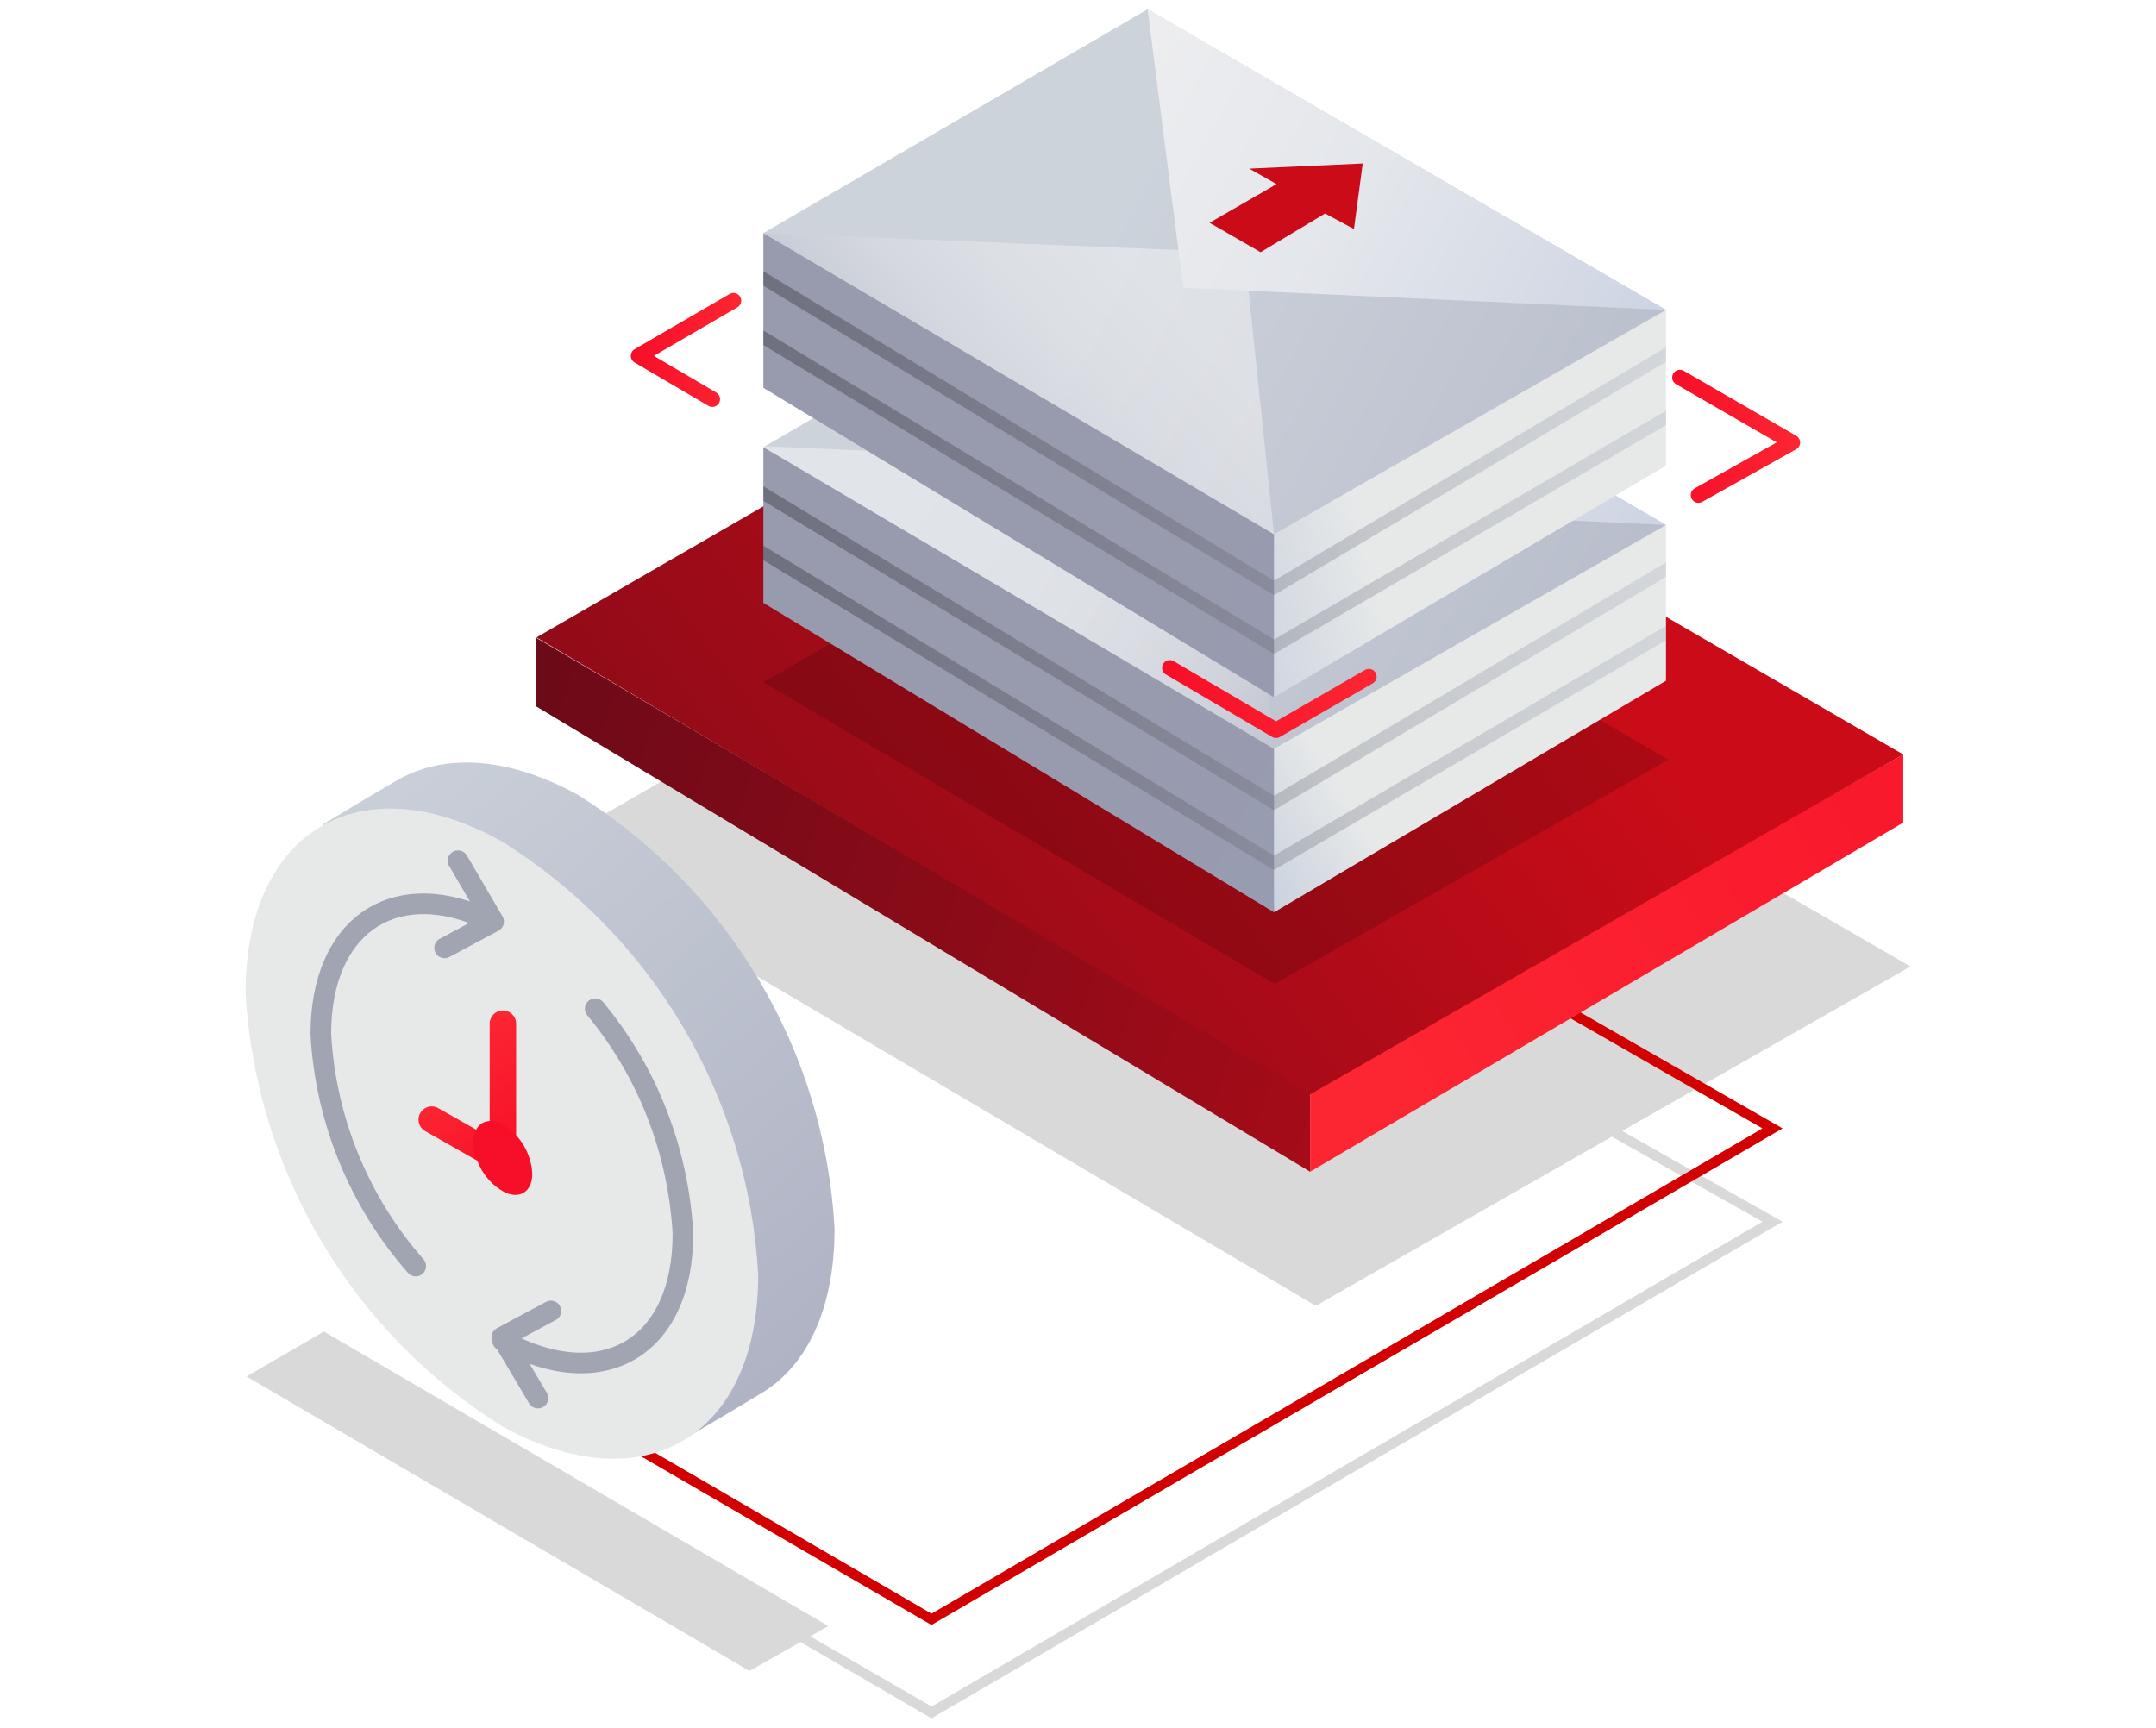 <?xml version="1.0" encoding="utf-8"?>
<!-- Generator: Adobe Illustrator 24.2.3, SVG Export Plug-In . SVG Version: 6.00 Build 0)  -->
<svg version="1.1" id="Warstwa_1" xmlns="http://www.w3.org/2000/svg" xmlns:xlink="http://www.w3.org/1999/xlink" x="0px" y="0px"
	 viewBox="0 0 418 335" style="enable-background:new 0 0 418 335;" xml:space="preserve">
<style type="text/css">
	.st0{opacity:0.15;fill-rule:evenodd;clip-rule:evenodd;fill:url(#SVGID_1_);enable-background:new    ;}
	.st1{fill:#D20000;}
	.st2{fill-rule:evenodd;clip-rule:evenodd;fill:url(#Prostokąt_1_1_);}
	.st3{fill-rule:evenodd;clip-rule:evenodd;fill:url(#Prostokąt_1-2_1_);}
	.st4{fill-rule:evenodd;clip-rule:evenodd;fill:url(#Prostokąt_1-3_1_);}
	.st5{opacity:0.15;fill-rule:evenodd;clip-rule:evenodd;fill:url(#Prostokąt_1-4_1_);enable-background:new    ;}
	.st6{fill-rule:evenodd;clip-rule:evenodd;fill:url(#Prostokąt_1-5_1_);}
	.st7{fill-rule:evenodd;clip-rule:evenodd;fill:url(#Prostokąt_1-6_1_);}
	.st8{fill-rule:evenodd;clip-rule:evenodd;fill:url(#Prostokąt_1-7_1_);}
	.st9{opacity:0.5;fill-rule:evenodd;clip-rule:evenodd;fill:url(#Prostokąt_1_kopia_1_);enable-background:new    ;}
	.st10{fill-rule:evenodd;clip-rule:evenodd;fill:url(#Prostokąt_1_kopia_2_1_);}
	.st11{clip-path:url(#SVGID_3_);}
	.st12{opacity:0.3;fill:none;stroke:url(#SVGID_4_);stroke-width:2.41;stroke-miterlimit:10;enable-background:new    ;}
	.st13{opacity:0.3;fill:none;stroke:url(#SVGID_5_);stroke-width:2.41;stroke-miterlimit:10;enable-background:new    ;}
	.st14{fill-rule:evenodd;clip-rule:evenodd;fill:url(#Elipsa_820_1_);}
	.st15{fill-rule:evenodd;clip-rule:evenodd;fill:url(#Elipsa_820-2_1_);}
	.st16{fill:none;stroke:#A1A5B2;stroke-width:4;stroke-linecap:round;stroke-linejoin:round;}
	.st17{fill:none;stroke:url(#SVGID_6_);stroke-width:5.13;stroke-linecap:round;stroke-linejoin:round;}
	.st18{fill:none;stroke:url(#SVGID_7_);stroke-width:5.13;stroke-linecap:round;stroke-linejoin:round;}
	.st19{fill-rule:evenodd;clip-rule:evenodd;fill:#F70E28;}
	.st20{fill:none;stroke:url(#SVGID_8_);stroke-width:3;stroke-linecap:round;stroke-linejoin:round;}
	.st21{fill:none;stroke:url(#SVGID_9_);stroke-width:3;stroke-linecap:round;stroke-linejoin:round;}
	.st22{fill:none;stroke:url(#SVGID_10_);stroke-width:3;stroke-linecap:round;stroke-linejoin:round;}
	.st23{fill:none;stroke:url(#SVGID_11_);stroke-width:3;stroke-linecap:round;stroke-linejoin:round;}
	.st24{fill-rule:evenodd;clip-rule:evenodd;fill:url(#Prostokąt_1-8_1_);}
	.st25{fill-rule:evenodd;clip-rule:evenodd;fill:url(#Prostokąt_1-9_1_);}
	.st26{fill-rule:evenodd;clip-rule:evenodd;fill:url(#Prostokąt_1-10_1_);}
	.st27{opacity:0.5;fill-rule:evenodd;clip-rule:evenodd;fill:url(#Prostokąt_1_kopia-2_1_);enable-background:new    ;}
	.st28{fill-rule:evenodd;clip-rule:evenodd;fill:url(#Prostokąt_1_kopia_2-2_1_);}
	.st29{clip-path:url(#SVGID_13_);}
	.st30{opacity:0.3;fill:none;stroke:url(#SVGID_14_);stroke-width:2.41;stroke-miterlimit:10;enable-background:new    ;}
	.st31{opacity:0.3;fill:none;stroke:url(#SVGID_15_);stroke-width:2.41;stroke-miterlimit:10;enable-background:new    ;}
	.st32{fill-rule:evenodd;clip-rule:evenodd;fill:url(#Kształt_2_kopia_1_);}
</style>
<g id="Warstwa_1_1_">
	
		<linearGradient id="SVGID_1_" gradientUnits="userSpaceOnUse" x1="-1386.356" y1="171.146" x2="-1133.147" y2="25.576" gradientTransform="matrix(1 0 0 -1 1486.56 336)">
		<stop  offset="0" style="stop-color:#000000"/>
		<stop  offset="1" style="stop-color:#000000"/>
	</linearGradient>
	<polygon class="st0" points="370.4,187.4 218.3,99.6 105.2,164.8 255.1,253.2 312.5,220.4 341.7,236.9 180.6,330.9 157.1,317.3 
		160.6,315.3 62.8,258.2 47.8,266.9 145.3,324 155.2,318.4 180.6,333.2 181.1,332.9 345.6,236.9 314.5,219.3 	"/>
	<polygon class="st1" points="180.6,315.1 181.1,314.8 345.6,218.8 260.4,169.9 259.4,171.6 341.7,218.8 180.6,312.9 114.8,274.6 
		113.8,276.3 	"/>
	
		<linearGradient id="Prostokąt_1_1_" gradientUnits="userSpaceOnUse" x1="2065.064" y1="98.163" x2="1779.314" y2="192.213" gradientTransform="matrix(1 0 0 -1 -1696.53 336)">
		<stop  offset="0" style="stop-color:#CB0C18"/>
		<stop  offset="1" style="stop-color:#670A18"/>
	</linearGradient>
	<path id="Prostokąt_1" class="st2" d="M254,211.8v15.4L104,137v-13.3L254,211.8z"/>
	
		<linearGradient id="Prostokąt_1-2_1_" gradientUnits="userSpaceOnUse" x1="1962.16" y1="122.19" x2="2136.85" y2="229.89" gradientTransform="matrix(1 0 0 -1 -1696.53 336)">
		<stop  offset="0" style="stop-color:#FC2632"/>
		<stop  offset="1" style="stop-color:#F70E28"/>
	</linearGradient>
	<path id="Prostokąt_1-2" class="st3" d="M369,146.3v13.2l-115,67.7v-15.7L369,146.3z"/>
	
		<linearGradient id="Prostokąt_1-3_1_" gradientUnits="userSpaceOnUse" x1="1985.981" y1="240.212" x2="1754.231" y2="68.682" gradientTransform="matrix(1 0 0 -1 -1696.53 336)">
		<stop  offset="0" style="stop-color:#CB0C18"/>
		<stop  offset="1" style="stop-color:#670A18"/>
	</linearGradient>
	<path id="Prostokąt_1-3" class="st4" d="M217.2,58.2L369,146.3l-115,65.9l-150-88.6L217.2,58.2z"/>
	
		<linearGradient id="Prostokąt_1-4_1_" gradientUnits="userSpaceOnUse" x1="2922.081" y1="236.952" x2="3087.521" y2="141.832" gradientTransform="matrix(1 0 0 -1 -2758.23 336)">
		<stop  offset="0" style="stop-color:#000000"/>
		<stop  offset="1" style="stop-color:#000000"/>
	</linearGradient>
	<path id="Prostokąt_1-4" class="st5" d="M222.8,89.1l100.7,58.2l-76.4,43.5L148,132.3L222.8,89.1z"/>
	
		<linearGradient id="Prostokąt_1-5_1_" gradientUnits="userSpaceOnUse" x1="2953.12" y1="205.509" x2="3144.55" y2="111.669" gradientTransform="matrix(1 0 0 -1 -2758.23 336)">
		<stop  offset="0" style="stop-color:#989AAD"/>
		<stop  offset="1" style="stop-color:#98A0B7"/>
	</linearGradient>
	<path id="Prostokąt_1-5" class="st6" d="M249.5,143.6l-2.5,33.3l-99-60V86.7L249.5,143.6z"/>
	
		<linearGradient id="Prostokąt_1-6_1_" gradientUnits="userSpaceOnUse" x1="521.122" y1="191.04" x2="585.932" y2="151.35" gradientTransform="matrix(-1 0 0 -1 789.36 336)">
		<stop  offset="0.14" style="stop-color:#E7E9E9"/>
		<stop  offset="1" style="stop-color:#98AACD"/>
	</linearGradient>
	<path id="Prostokąt_1-6" class="st7" d="M323,101.8V132l-76,44.9V145l66-48L323,101.8z"/>
	
		<linearGradient id="Prostokąt_1-7_1_" gradientUnits="userSpaceOnUse" x1="2961.472" y1="261.025" x2="3124.942" y2="163.525" gradientTransform="matrix(1 0 0 -1 -2758.23 336)">
		<stop  offset="0" style="stop-color:#CDD3DB"/>
		<stop  offset="1" style="stop-color:#ACB0C2"/>
	</linearGradient>
	<path id="Prostokąt_1-7" class="st8" d="M222.4,43.5L323,101.8l-76,43.4l-99-58.5L222.4,43.5z"/>
	
		<linearGradient id="Prostokąt_1_kopia_1_" gradientUnits="userSpaceOnUse" x1="2938.121" y1="256.2" x2="3026.66" y2="202.62" gradientTransform="matrix(1 0 0 -1 -2758.23 336)">
		<stop  offset="0.1" style="stop-color:#F5F5F5"/>
		<stop  offset="0.42" style="stop-color:#F3F3F3"/>
		<stop  offset="0.59" style="stop-color:#EBEBEE"/>
		<stop  offset="0.73" style="stop-color:#DDDEE4"/>
		<stop  offset="0.85" style="stop-color:#CACCD7"/>
		<stop  offset="0.96" style="stop-color:#B1B4C5"/>
		<stop  offset="0.98" style="stop-color:#ACB0C2"/>
	</linearGradient>
	<path id="Prostokąt_1_kopia" class="st9" d="M147.7,86.5l99.3,58.7l-6.1-54.6L147.7,86.5z"/>
	
		<linearGradient id="Prostokąt_1_kopia_2_1_" gradientUnits="userSpaceOnUse" x1="2912.893" y1="305.096" x2="3151.113" y2="172.816" gradientTransform="matrix(1 0 0 -1 -2758.23 336)">
		<stop  offset="0" style="stop-color:#F1F1F1"/>
		<stop  offset="0.23" style="stop-color:#EEEEF0"/>
		<stop  offset="0.44" style="stop-color:#E3E6EB"/>
		<stop  offset="0.63" style="stop-color:#D1D7E4"/>
		<stop  offset="0.82" style="stop-color:#B8C3DA"/>
		<stop  offset="1" style="stop-color:#98AACD"/>
	</linearGradient>
	<path id="Prostokąt_1_kopia_2" class="st10" d="M222.5,43.5L323,101.8l-93.6-4.4L222.5,43.5z"/>
	<g>
		<defs>
			<polygon id="SVGID_2_" points="148,87 246.8,145.2 323,101.8 323,132 247.2,177 148,116.8 			"/>
		</defs>
		<clipPath id="SVGID_3_">
			<use xlink:href="#SVGID_2_"  style="overflow:visible;"/>
		</clipPath>
		<g class="st11">
			
				<linearGradient id="SVGID_4_" gradientUnits="userSpaceOnUse" x1="-7204.16" y1="202.841" x2="-7005.435" y2="202.841" gradientTransform="matrix(-1 0 0 -1 -6872.27 336)">
				<stop  offset="0" style="stop-color:#ACB0C2"/>
				<stop  offset="1" style="stop-color:#050505"/>
			</linearGradient>
			<polyline class="st12" points="133.8,98.6 247,167.3 331.3,117.9 			"/>
			
				<linearGradient id="SVGID_5_" gradientUnits="userSpaceOnUse" x1="-7202.137" y1="214.38" x2="-7005.435" y2="214.38" gradientTransform="matrix(-1 0 0 -1 -6872.27 336)">
				<stop  offset="0" style="stop-color:#ACB0C2"/>
				<stop  offset="1" style="stop-color:#050505"/>
			</linearGradient>
			<polyline class="st13" points="133.8,87.1 247,155.7 329.3,106.7 			"/>
		</g>
	</g>
	
		<linearGradient id="Elipsa_820_1_" gradientUnits="userSpaceOnUse" x1="1659.88" y1="395.437" x2="1828.39" y2="367.157" gradientTransform="matrix(0.51 0.86 -0.86 0.51 -445.6 -1489.43)">
		<stop  offset="0" style="stop-color:#CDD3DB"/>
		<stop  offset="1" style="stop-color:#ACB0C2"/>
	</linearGradient>
	<path id="Elipsa_820" class="st14" d="M132.9,278.9c5.3-3.1,8.3-4.9,14.8-8.8c8.8-5.3,14.1-16.4,14.1-31.9
		c-1.9-34.5-20.5-65.8-49.8-84.1c-13.7-7.5-26-8-35-2.8c-6.7,3.9-8.3,4.9-14.3,8.5C60.7,161,130.9,280.1,132.9,278.9z"/>
	
		<linearGradient id="Elipsa_820-2_1_" gradientUnits="userSpaceOnUse" x1="1781.524" y1="396.277" x2="1915.544" y2="362.517" gradientTransform="matrix(0.51 0.86 -0.86 0.51 -445.6 -1489.43)">
		<stop  offset="0.51" style="stop-color:#E7E9E9"/>
		<stop  offset="0.73" style="stop-color:#B1B4C3"/>
		<stop  offset="0.9" style="stop-color:#8F92AA"/>
		<stop  offset="0.99" style="stop-color:#8285A1"/>
	</linearGradient>
	<path id="Elipsa_820-2" class="st15" d="M47.6,192.5c2,34.5,20.5,65.8,49.8,84.1c27.5,15.1,49.6,1.9,49.6-29.4
		c-1.9-34.5-20.5-65.9-49.8-84.1C69.8,147.9,47.6,161.1,47.6,192.5z"/>
	<path id="Elipsa_820-3" class="st16" d="M97.4,259.9c19.4,10.6,35.1,1.4,35-20.8c-0.9-15.9-6.8-31.2-17-43.5"/>
	<path id="Elipsa_820-4" class="st16" d="M93.4,177.8c-17.5-7.5-31.2,2-31.2,22.7c0.9,16.6,7.4,32.5,18.4,45"/>
	
		<linearGradient id="SVGID_6_" gradientUnits="userSpaceOnUse" x1="-440" y1="401.444" x2="-412.503" y2="401.444" gradientTransform="matrix(0.51 0.86 -0.86 0.51 660.13 373.34)">
		<stop  offset="0" style="stop-color:#FC2632"/>
		<stop  offset="1" style="stop-color:#F70E28"/>
	</linearGradient>
	<line class="st17" x1="97.5" y1="224.5" x2="97.5" y2="198.5"/>
	
		<linearGradient id="SVGID_7_" gradientUnits="userSpaceOnUse" x1="-431.068" y1="412.179" x2="-411.877" y2="412.179" gradientTransform="matrix(0.51 0.86 -0.86 0.51 660.13 373.34)">
		<stop  offset="0" style="stop-color:#FC2632"/>
		<stop  offset="1" style="stop-color:#F70E28"/>
	</linearGradient>
	<line class="st18" x1="83.7" y1="217.1" x2="97.8" y2="225.1"/>
	<path id="Elipsa_820-5" class="st19" d="M91.8,221.5c0.2,3.9,2.3,7.5,5.7,9.5c3.1,1.7,5.7,0.2,5.7-3.4c-0.2-3.9-2.3-7.5-5.7-9.6
		C94.3,216.4,91.8,217.9,91.8,221.5z"/>
	<polyline class="st16" points="86.2,183.8 95.7,178.7 88.8,166.9 	"/>
	<polyline class="st16" points="106.8,254.2 97.3,259.3 104.3,271.1 	"/>
	
		<linearGradient id="SVGID_8_" gradientUnits="userSpaceOnUse" x1="497.46" y1="251.37" x2="522.19" y2="251.37" gradientTransform="matrix(-1 0 0 -1 846.41 336)">
		<stop  offset="0" style="stop-color:#FC2632"/>
		<stop  offset="1" style="stop-color:#F70E28"/>
	</linearGradient>
	<polyline class="st20" points="325.7,73.2 347.5,85.8 329.3,96 	"/>
	
		<linearGradient id="SVGID_9_" gradientUnits="userSpaceOnUse" x1="608.99" y1="317.605" x2="642.69" y2="317.605" gradientTransform="matrix(-1 0 0 -1 846.41 336)">
		<stop  offset="0" style="stop-color:#FC2632"/>
		<stop  offset="1" style="stop-color:#F70E28"/>
	</linearGradient>
	<polyline class="st21" points="205.2,23.2 222.3,13.6 235.9,21.4 	"/>
	
		<linearGradient id="SVGID_10_" gradientUnits="userSpaceOnUse" x1="702.72" y1="268.135" x2="724.13" y2="268.135" gradientTransform="matrix(-1 0 0 -1 846.41 336)">
		<stop  offset="0" style="stop-color:#FC2632"/>
		<stop  offset="1" style="stop-color:#F70E28"/>
	</linearGradient>
	<polyline class="st22" points="138.1,77.4 123.8,69 142.2,58.3 	"/>
	
		<linearGradient id="SVGID_11_" gradientUnits="userSpaceOnUse" x1="579.56" y1="200.45" x2="621.13" y2="200.45" gradientTransform="matrix(-1 0 0 -1 846.41 336)">
		<stop  offset="0" style="stop-color:#FC2632"/>
		<stop  offset="1" style="stop-color:#F70E28"/>
	</linearGradient>
	<polyline class="st23" points="265.4,131.2 247.4,141.6 226.8,129.5 	"/>
	
		<linearGradient id="Prostokąt_1-8_1_" gradientUnits="userSpaceOnUse" x1="2969.705" y1="238.989" x2="3161.015" y2="145.209" gradientTransform="matrix(1 0 0 -1 -2758.23 336)">
		<stop  offset="0" style="stop-color:#989AAD"/>
		<stop  offset="1" style="stop-color:#98A0B7"/>
	</linearGradient>
	<path id="Prostokąt_1-8" class="st24" d="M249.5,101.9l-2.5,33.3l-99-60v-30L249.5,101.9z"/>
	
		<linearGradient id="Prostokąt_1-9_1_" gradientUnits="userSpaceOnUse" x1="3036.969" y1="236.824" x2="2937.639" y2="212.054" gradientTransform="matrix(1 0 0 -1 -2758.23 336)">
		<stop  offset="0.14" style="stop-color:#E7E9E9"/>
		<stop  offset="1" style="stop-color:#98AACD"/>
	</linearGradient>
	<path id="Prostokąt_1-9" class="st25" d="M323,60.1v30.2l-76,44.9v-31.8l4-10.2L323,60.1z"/>
	
		<linearGradient id="Prostokąt_1-10_1_" gradientUnits="userSpaceOnUse" x1="2973.839" y1="293.459" x2="3141.959" y2="204.469" gradientTransform="matrix(1 0 0 -1 -2758.23 336)">
		<stop  offset="0" style="stop-color:#CDD3DB"/>
		<stop  offset="1" style="stop-color:#ACB0C2"/>
	</linearGradient>
	<path id="Prostokąt_1-10" class="st26" d="M222.5,1.8L323,60.1l-76,43.5l-99-58.4L222.5,1.8z"/>
	
		<linearGradient id="Prostokąt_1_kopia-2_1_" gradientUnits="userSpaceOnUse" x1="3010.456" y1="310.484" x2="2933.516" y2="241.804" gradientTransform="matrix(1 0 0 -1 -2758.23 336)">
		<stop  offset="0.1" style="stop-color:#F5F5F5"/>
		<stop  offset="0.42" style="stop-color:#F3F3F3"/>
		<stop  offset="0.59" style="stop-color:#EBEBEE"/>
		<stop  offset="0.73" style="stop-color:#DDDEE4"/>
		<stop  offset="0.85" style="stop-color:#CACCD7"/>
		<stop  offset="0.96" style="stop-color:#B1B4C5"/>
		<stop  offset="0.98" style="stop-color:#ACB0C2"/>
	</linearGradient>
	<path id="Prostokąt_1_kopia-2" class="st27" d="M148.1,45.2l98.9,58.4L241.3,49L148.1,45.2z"/>
	
		<linearGradient id="Prostokąt_1_kopia_2-2_1_" gradientUnits="userSpaceOnUse" x1="2912.918" y1="346.786" x2="3151.138" y2="214.506" gradientTransform="matrix(1 0 0 -1 -2758.23 336)">
		<stop  offset="0" style="stop-color:#F1F1F1"/>
		<stop  offset="0.23" style="stop-color:#EEEEF0"/>
		<stop  offset="0.44" style="stop-color:#E3E6EB"/>
		<stop  offset="0.63" style="stop-color:#D1D7E4"/>
		<stop  offset="0.82" style="stop-color:#B8C3DA"/>
		<stop  offset="1" style="stop-color:#98AACD"/>
	</linearGradient>
	<path id="Prostokąt_1_kopia_2-2" class="st28" d="M222.5,1.8L323,60.1l-93.6-4.3L222.5,1.8z"/>
	<g>
		<defs>
			<polygon id="SVGID_12_" points="148,45.2 247,103.5 323,60.1 323,90.3 247,135.2 148,75.1 			"/>
		</defs>
		<clipPath id="SVGID_13_">
			<use xlink:href="#SVGID_12_"  style="overflow:visible;"/>
		</clipPath>
		<g class="st29">
			
				<linearGradient id="SVGID_14_" gradientUnits="userSpaceOnUse" x1="-7204.158" y1="244.632" x2="-7005.436" y2="244.632" gradientTransform="matrix(-1 0 0 -1 -6872.27 336)">
				<stop  offset="0" style="stop-color:#ACB0C2"/>
				<stop  offset="1" style="stop-color:#050505"/>
			</linearGradient>
			<polyline class="st30" points="133.8,56.9 247,125.4 331.3,76.2 			"/>
			
				<linearGradient id="SVGID_15_" gradientUnits="userSpaceOnUse" x1="-7202.136" y1="256.11" x2="-7005.436" y2="256.11" gradientTransform="matrix(-1 0 0 -1 -6872.27 336)">
				<stop  offset="0" style="stop-color:#ACB0C2"/>
				<stop  offset="1" style="stop-color:#050505"/>
			</linearGradient>
			<polyline class="st31" points="133.8,45.4 247,114 329.3,65 			"/>
		</g>
	</g>
	
		<linearGradient id="Kształt_2_kopia_1_" gradientUnits="userSpaceOnUse" x1="-822.553" y1="290.695" x2="-800.123" y2="271.205" gradientTransform="matrix(1 0 0 -1 1080.79 336)">
		<stop  offset="0" style="stop-color:#CB0C18"/>
		<stop  offset="1" style="stop-color:#670A18"/>
	</linearGradient>
	<path id="Kształt_2_kopia" class="st32" d="M244.4,48.9l12.5-7.5l5.6,3l1.7-12.7l-22,1l5.3,3l-13,7.5L244.4,48.9z"/>
</g>
</svg>
